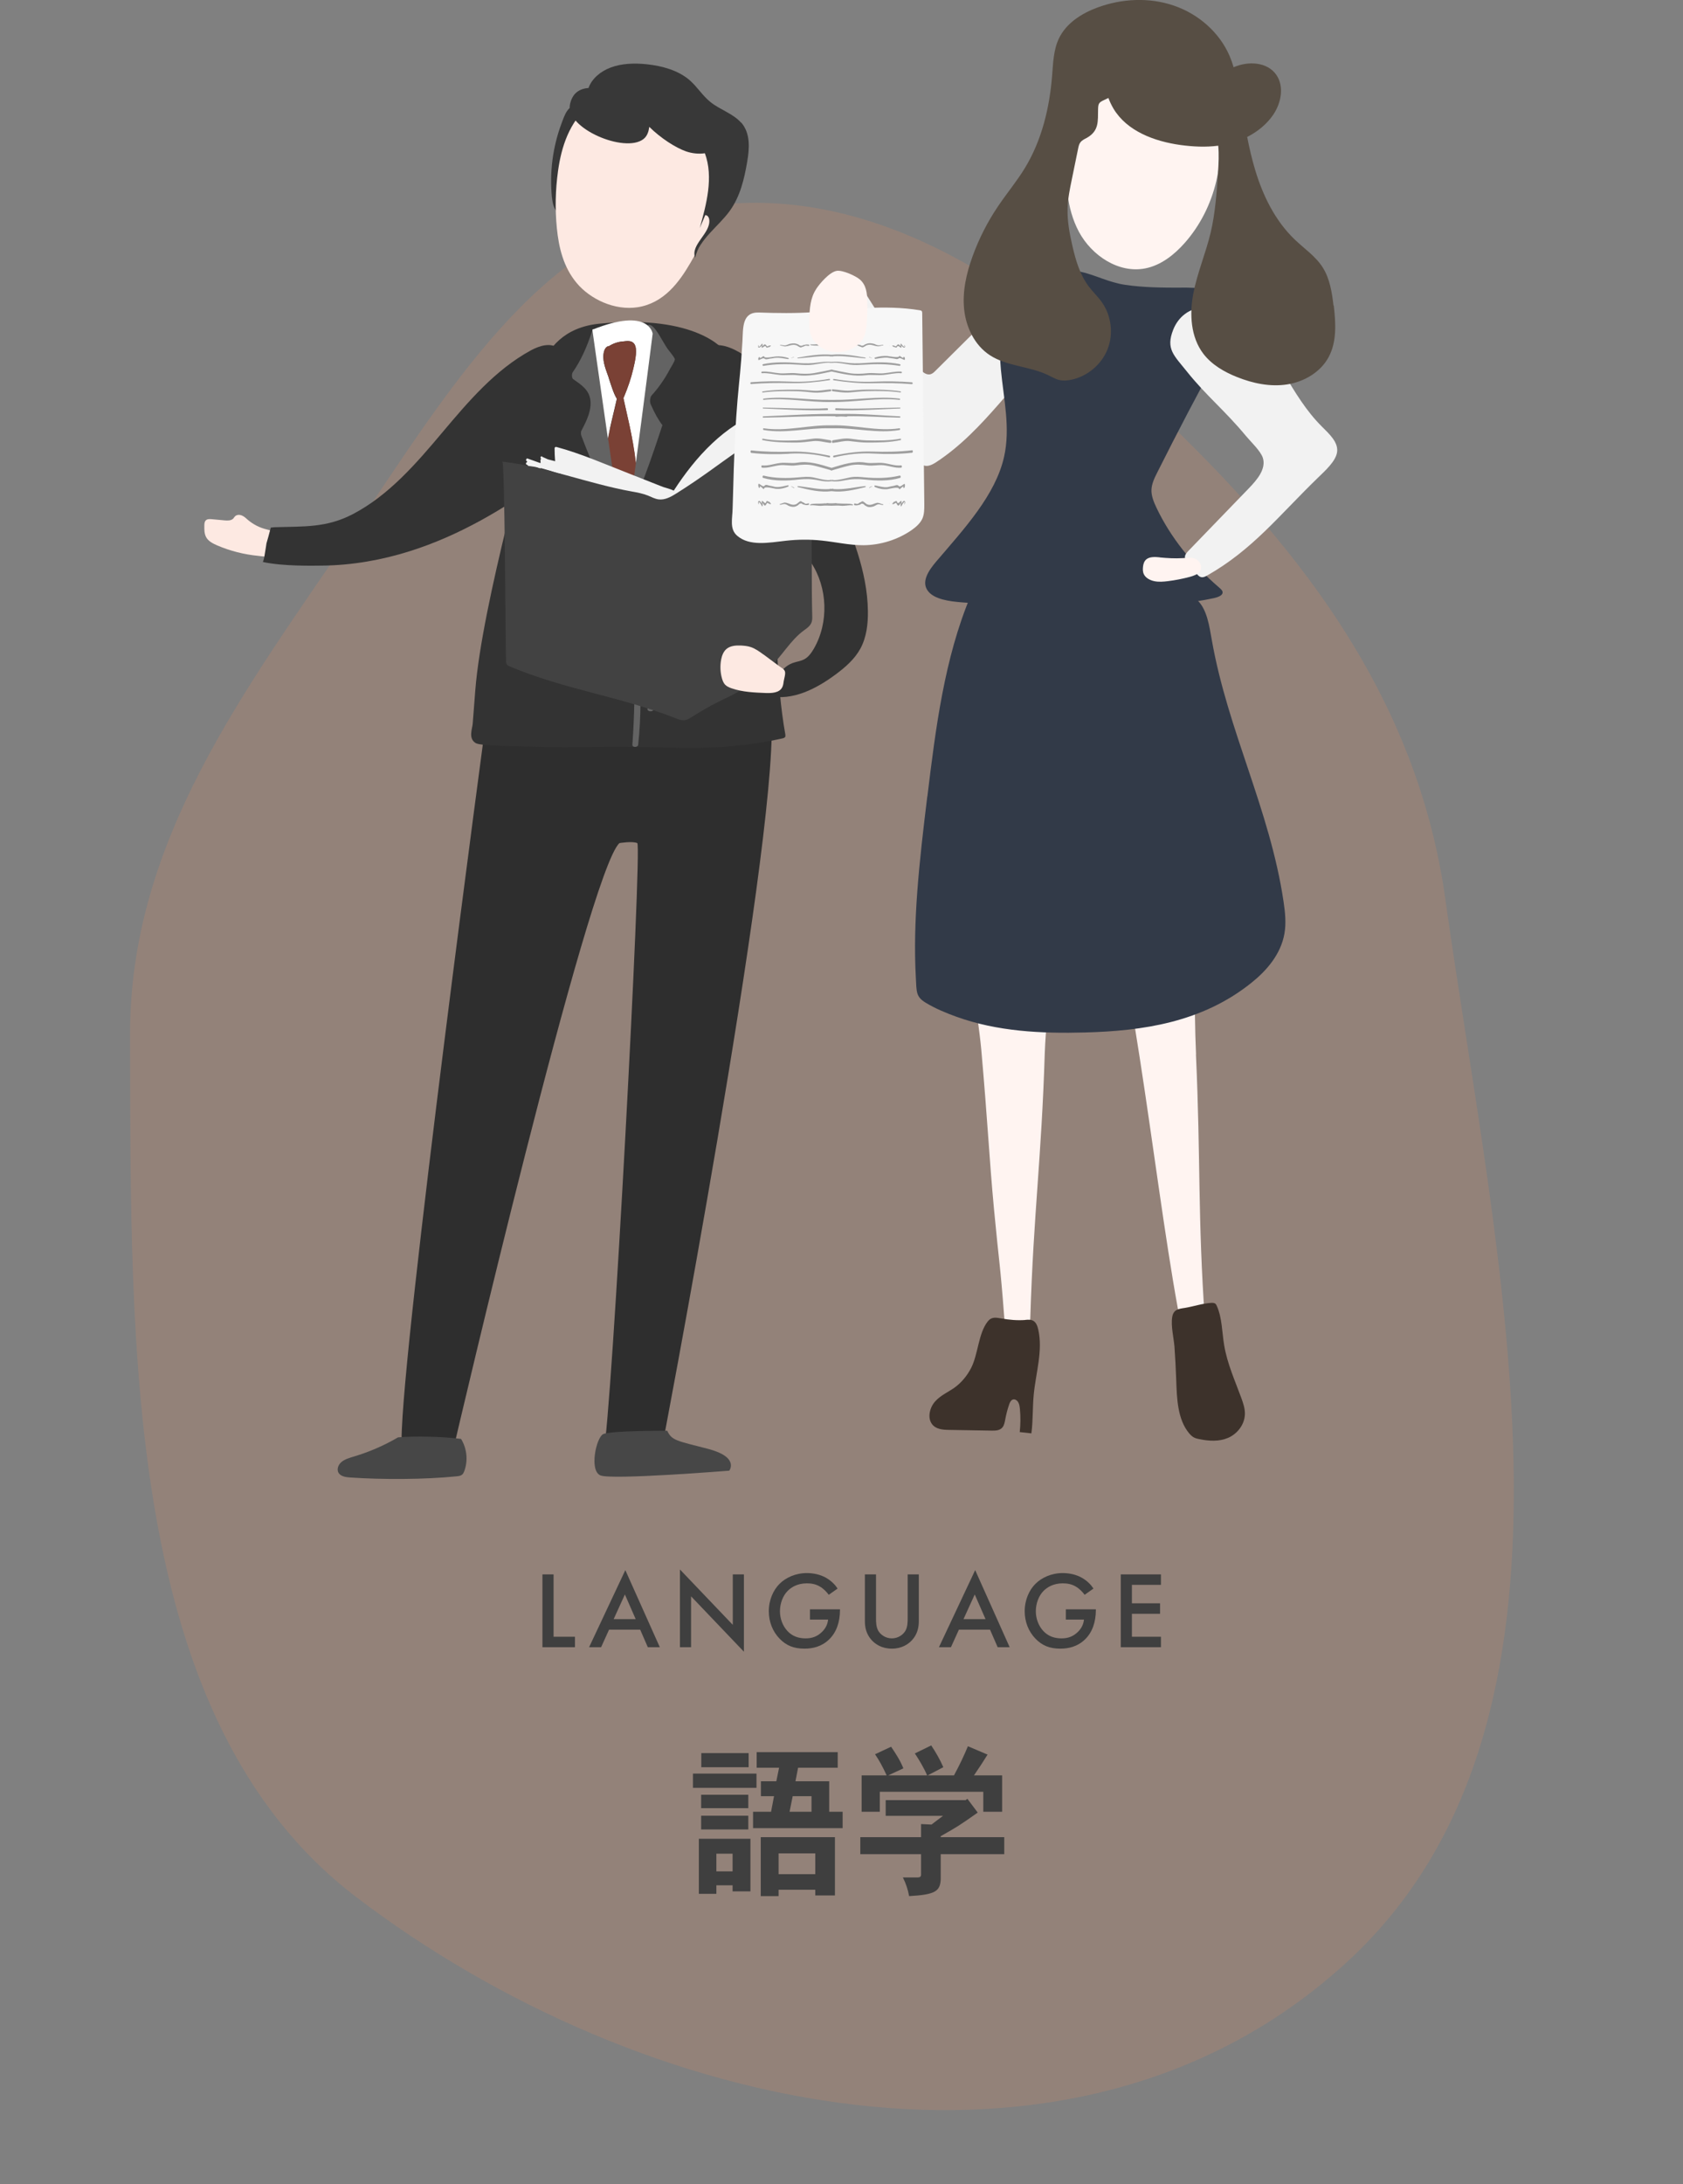 <svg width="185" height="240" viewBox="0 0 185 240" fill="none" xmlns="http://www.w3.org/2000/svg">
<rect x="0" y="0" width="185" height="240" fill="#808080" stroke="none"/>
<path opacity="0.2" fill-rule="evenodd" clip-rule="evenodd" d="M158.872 98.771C164.529 139.181 176.895 189.185 148.011 215.639C117.967 243.156 70.342 232.233 39.136 208.435C13.652 189 14.382 148.561 14.3 113.667C14.25 92.303 27.059 75.685 38.784 58.402C49.106 43.188 59.128 26.199 75.828 22.974C93.64 19.533 109.979 29.471 123.705 41.999C140.486 57.316 155.495 74.644 158.872 98.771Z" fill="#E38C60"/>
<g clip-path="url(#clip0_12_1336)">
<path d="M53.482 78.74C53.482 78.74 44.172 147.93 44.142 158.19L50.012 158.48C50.012 158.48 64.662 95.71 68.092 92.64C68.092 92.64 69.512 92.4 70.052 92.64C70.602 92.88 67.242 155.87 66.332 159.67L72.562 160.17C72.562 160.17 85.302 93.8 84.822 79.16C84.822 79.16 82.212 71.81 71.322 72.47C60.422 73.13 54.582 71.44 53.492 78.74H53.482Z" fill="#2E2E2E"/>
<path d="M50.672 158.11C48.802 157.86 45.632 157.77 43.752 157.94C42.252 158.82 40.622 159.53 38.922 160.04C38.432 160.19 37.912 160.33 37.532 160.65C37.152 160.97 36.962 161.54 37.272 161.92C37.542 162.25 38.052 162.32 38.502 162.35C41.972 162.59 46.732 162.58 50.192 162.22C50.402 162.2 50.622 162.17 50.782 162.05C50.912 161.95 50.972 161.8 51.032 161.66C51.462 160.5 51.332 159.18 50.682 158.11H50.672Z" fill="#474747"/>
<path d="M73.332 157.21C73.332 157.21 67.052 157.19 66.292 157.59C65.532 157.99 64.752 161.6 66.002 162.12C67.242 162.64 80.162 161.6 80.162 161.6C80.162 161.6 81.312 160.12 77.852 159.21C74.392 158.31 73.852 158.31 73.342 157.21H73.332Z" fill="#474747"/>
<path d="M83.382 40.38C84.882 41.99 86.272 43.72 87.462 45.59C89.252 48.4 90.572 51.5 91.882 54.58C93.592 58.6 95.342 62.75 95.402 67.14C95.422 68.56 95.252 70.02 94.582 71.26C93.952 72.42 92.932 73.31 91.882 74.09C89.732 75.69 87.112 77.04 84.522 76.47C85.032 75.01 85.702 73.39 87.112 72.86C87.542 72.7 88.002 72.66 88.412 72.44C88.862 72.2 89.182 71.75 89.442 71.31C91.122 68.44 90.992 64.56 89.142 61.8C88.332 60.59 87.242 59.62 86.162 58.65C83.342 56.12 80.502 53.52 78.542 50.24C76.792 47.31 75.612 43.31 76.592 39.89C77.662 36.17 81.642 38.53 83.382 40.39V40.38Z" fill="#333333"/>
<path d="M23.852 59.92C23.392 59.72 22.902 59.47 22.662 59.03C22.452 58.65 22.452 58.18 22.462 57.74C22.462 57.54 22.482 57.32 22.622 57.18C22.782 57.02 23.042 57.03 23.272 57.05C23.742 57.09 24.212 57.14 24.682 57.18C25.022 57.21 25.402 57.22 25.642 56.98C25.712 56.9 25.762 56.8 25.842 56.73C26.032 56.54 26.352 56.54 26.602 56.65C26.852 56.76 27.052 56.95 27.252 57.13C27.842 57.63 28.552 57.99 29.302 58.17C29.472 58.21 29.652 58.25 29.792 58.34C30.002 58.48 30.112 58.72 30.182 58.96C30.342 59.57 30.222 60.37 29.792 60.85C29.402 61.29 28.932 61.13 28.392 61.08C26.832 60.93 25.292 60.54 23.852 59.92Z" fill="#FDE9E2"/>
<path d="M62.552 46.82C62.392 44.65 62.222 42.47 62.062 40.29C62.012 39.58 61.922 38.8 61.402 38.32C60.602 37.58 59.312 37.98 58.352 38.5C54.442 40.63 51.482 44.12 48.612 47.53C45.742 50.94 42.752 54.41 38.812 56.48C35.902 58.01 33.392 57.83 30.272 57.93C30.122 57.93 29.952 57.95 29.752 57.98C29.752 58.02 29.752 58.06 29.732 58.1C29.592 58.64 29.452 59.17 29.292 59.7C29.242 60 29.212 60.29 29.152 60.59C29.092 60.94 29.052 61.4 28.892 61.75C31.122 62.24 34.402 62.16 35.462 62.15C38.722 62.11 41.962 61.54 45.062 60.56C50.472 58.85 55.432 55.94 59.992 52.57C60.872 51.92 61.762 51.22 62.222 50.23C62.702 49.19 62.632 47.98 62.542 46.84L62.552 46.82Z" fill="#333333"/>
<path d="M60.682 21.74C60.752 22.37 60.882 23.07 61.452 23.47C63.062 21 62.602 17.7 64.452 15.37C64.822 14.9 65.292 14.47 65.472 13.91C65.772 12.94 64.922 11.69 63.732 11.55C62.422 11.39 62.072 12.65 61.732 13.54C60.752 16.16 60.392 18.97 60.672 21.74H60.682Z" fill="#383838"/>
<path d="M64.812 11.53C62.572 13.42 61.712 16.13 61.342 18.77C61.052 20.86 61.002 22.97 61.212 25.08C61.422 27.17 61.912 29.33 63.392 31.1C64.872 32.87 67.552 34.15 70.092 33.76C72.982 33.31 74.662 31 75.902 28.87C77.692 25.79 79.302 22.5 79.132 19.04C78.972 15.76 76.882 13.16 74.072 10.82C71.432 8.63 67.112 9.58 64.812 11.52V11.53Z" fill="#FDE9E2"/>
<path d="M81.462 13.48C80.602 12.49 79.152 12.06 78.102 11.22C77.212 10.51 76.652 9.54 75.792 8.8C74.552 7.73 72.792 7.24 71.082 7.06C69.732 6.92 68.332 6.96 67.102 7.43C65.992 7.85 65.042 8.66 64.692 9.67C63.682 9.74 62.902 10.25 62.652 11.48C62.132 14.09 68.682 16.88 70.732 15.28C71.152 14.95 71.302 14.45 71.372 13.94C72.622 15.18 74.262 16.23 75.402 16.63C76.052 16.86 76.802 16.94 77.482 16.84C78.462 19.49 77.632 22.49 76.922 25.06C77.122 24.59 77.322 24.11 77.522 23.64C77.782 23.63 77.932 23.9 77.962 24.13C78.142 25.65 75.872 26.86 76.412 28.32C76.862 26.28 78.952 24.92 80.212 23.18C81.362 21.59 81.812 19.67 82.132 17.78C82.382 16.31 82.512 14.67 81.482 13.47L81.462 13.48Z" fill="#383838"/>
<path d="M86.322 80.81C86.322 80.81 86.342 80.77 86.332 80.74C84.192 68.8 86.812 55.24 82.182 43.75L79.622 38.55C79.622 38.55 76.702 34.48 65.862 35.57C58.122 36.35 58.752 44.85 58.752 44.85H58.802C58.562 47.33 53.002 66.14 52.242 75.89C52.152 77.1 52.052 78.3 51.962 79.51C51.922 80.08 51.442 81.15 52.302 81.66C52.902 82.01 57.712 82.01 58.472 82.04C60.772 82.12 63.102 82.11 65.412 82.07C73.612 81.9 78.372 82.83 86.042 81.13C86.292 81.07 86.372 80.93 86.322 80.82V80.81Z" fill="#333333"/>
<path d="M68.182 54.98C67.332 51.82 67.352 49.41 66.902 45.88C66.482 42.62 65.972 39.41 65.332 36.35C65.332 36.34 65.332 36.34 65.332 36.33C65.322 36.14 65.192 36.03 65.132 36.23C64.532 38.14 63.822 39.66 62.952 40.91C62.822 41.1 62.852 41.54 62.992 41.65C63.472 42.02 64.482 42.55 64.802 43.54C65.252 44.91 64.312 46.54 63.912 47.32C63.832 47.47 63.852 47.75 63.912 47.9C65.192 51.32 66.632 54.4 68.242 56.98C68.392 57.21 68.522 56.83 68.482 56.52C68.522 56.43 68.222 55.14 68.182 54.99V54.98Z" fill="#636363"/>
<path d="M73.622 40.6C72.992 41.77 72.322 42.69 71.612 43.47C71.482 43.61 71.392 44.11 71.522 44.41C71.932 45.35 72.342 46.1 72.812 46.72C71.572 50.49 70.312 54.15 68.802 57.1C69.242 50.94 69.762 44.79 70.492 38.84C70.712 37.08 70.802 35.32 71.592 35.77C72.182 36.11 72.842 37.55 73.382 38.33C73.462 38.44 74.182 39.31 74.182 39.47C74.182 39.71 73.682 40.47 73.612 40.6H73.622Z" fill="#636363"/>
<path d="M69.662 63.15C69.312 56.97 69.082 50.78 68.572 44.62C68.562 44.45 68.222 44.44 68.232 44.62C68.562 56.99 70.412 69.46 69.512 81.83C69.492 82.16 70.112 82.15 70.152 81.83C70.822 75.62 70.012 69.36 69.672 63.16L69.662 63.15Z" fill="#636363"/>
<path d="M70.272 53.22C70.272 53.16 70.222 53.1 70.152 53.09C69.992 53.06 69.892 53.06 69.752 53.12C69.492 53.23 69.692 53.47 69.892 53.47C69.942 53.51 70.012 53.55 70.112 53.54C70.202 53.54 70.312 53.47 70.302 53.39C70.292 53.33 70.282 53.27 70.282 53.21L70.272 53.22Z" fill="#636363"/>
<path d="M70.832 61.05C70.832 61.05 70.792 61.03 70.772 61.01C70.762 60.99 70.752 60.98 70.732 60.96C70.302 60.72 69.782 61.15 70.142 61.47C70.512 61.79 71.132 61.4 70.832 61.04V61.05Z" fill="#636363"/>
<path d="M71.282 70.32C71.172 70.29 71.092 70.33 71.042 70.39C70.762 70.56 70.822 70.93 71.252 70.9C71.702 70.87 71.672 70.41 71.282 70.31V70.32Z" fill="#636363"/>
<path d="M71.732 77.69C71.732 77.6 71.662 77.5 71.512 77.54C71.092 77.63 71.012 78.16 71.522 78.16C71.872 78.16 71.932 77.83 71.732 77.69Z" fill="#636363"/>
<path d="M68.612 44.43C68.612 44.43 68.572 44.43 68.552 44.44C68.572 44.44 68.592 44.44 68.612 44.43Z" fill="white"/>
<path d="M66.902 41.48C66.672 40.79 66.232 39.83 66.332 38.94C66.402 38.34 66.662 38.04 66.942 38.03C67.432 37.72 67.952 37.56 68.472 37.52C68.842 37.49 69.592 37.3 69.832 38.03C70.052 38.71 69.742 39.92 69.602 40.54C69.352 41.61 69.012 42.57 68.632 43.49C68.592 43.58 68.562 43.66 68.522 43.74C68.782 45.07 69.582 48.05 69.892 50.89C70.652 45.22 71.742 36.67 71.742 36.67C71.742 36.67 71.402 33.7 65.112 36.23C65.112 36.23 66.012 42.58 66.822 48.19C67.062 46.83 67.412 45.56 67.802 43.82C67.442 43.26 67.122 42.17 66.892 41.48H66.902Z" fill="white"/>
<path d="M68.742 44.39C68.742 44.39 68.722 44.39 68.712 44.4C68.722 44.4 68.732 44.4 68.742 44.39Z" fill="white"/>
<path d="M68.682 44.41C68.682 44.41 68.692 44.41 68.702 44.41C68.672 44.42 68.642 44.43 68.612 44.43C68.632 44.43 68.662 44.43 68.682 44.42V44.41Z" fill="#1D4360"/>
<path d="M69.242 55.49C69.362 54.81 69.612 53.06 69.902 50.89C69.592 48.05 68.802 45.07 68.532 43.74C68.572 43.66 68.612 43.58 68.642 43.49C69.022 42.57 69.362 41.61 69.612 40.54C69.752 39.92 70.062 38.72 69.842 38.03C69.602 37.3 68.852 37.49 68.482 37.52C67.952 37.56 67.442 37.72 66.952 38.03C66.662 38.03 66.402 38.33 66.342 38.94C66.242 39.83 66.682 40.79 66.912 41.48C67.142 42.17 67.452 43.25 67.822 43.82C67.432 45.56 67.082 46.83 66.842 48.19C67.472 52.53 68.042 56.43 68.102 56.59C68.172 56.78 68.342 57.1 68.552 57.1C68.572 57.1 68.592 57.08 68.612 57.08C68.642 57.07 68.672 57.06 68.702 57.03C68.712 57.03 68.722 57.01 68.732 57C68.902 56.82 69.072 56.39 69.232 55.5L69.242 55.49Z" fill="#7A4135"/>
<path d="M86.152 46.86C86.022 46.58 85.902 46.07 85.542 45.96C85.242 45.87 84.872 46.11 84.612 46.22C84.592 46.23 84.562 46.24 84.542 46.25C84.382 45.9 84.192 45.56 84.052 45.25C84.022 45.18 83.912 45.14 83.842 45.16C79.602 46.75 76.482 50.18 74.062 53.91C73.652 53.71 73.132 53.6 72.862 53.5C71.592 53 70.332 52.5 69.062 52C66.452 50.98 63.862 49.84 61.152 49.11C61.062 49.09 60.962 49.16 60.962 49.25C60.962 49.73 60.982 50.2 61.022 50.68C60.762 50.61 60.502 50.54 60.242 50.48C60.022 50.39 59.812 50.29 59.592 50.19C59.592 50.12 59.512 50.12 59.482 50.17C59.412 50.19 59.372 50.29 59.452 50.33C59.452 50.39 59.442 50.45 59.442 50.51C59.422 50.53 59.402 50.56 59.402 50.6C59.412 50.69 59.422 50.76 59.432 50.83C59.412 50.84 59.402 50.86 59.382 50.88C58.902 50.71 58.432 50.54 57.952 50.37C57.912 50.35 57.882 50.4 57.882 50.44C57.802 50.47 57.802 50.61 57.882 50.66C57.902 50.67 57.922 50.69 57.942 50.7C57.942 50.73 57.942 50.75 57.942 50.78C57.802 50.8 57.752 51.03 57.922 51.07C57.942 51.07 57.962 51.07 57.972 51.08C57.982 51.12 58.002 51.15 58.032 51.18C58.072 51.22 58.162 51.21 58.202 51.24C58.432 51.24 58.662 51.27 58.892 51.32C59.052 51.36 59.202 51.41 59.352 51.47C59.402 51.49 59.452 51.47 59.472 51.44C60.132 51.62 60.782 51.82 61.422 52.04C61.462 52.05 61.492 52.05 61.522 52.04C61.742 52.13 61.972 52.2 62.202 52.27C65.692 53.54 69.342 54.44 72.972 55.12C73.012 55.13 73.052 55.15 73.092 55.16C73.032 55.26 73.042 55.41 73.192 55.46C74.202 55.74 75.142 55.32 76.052 54.89C77.192 54.35 78.292 53.72 79.352 53.03C81.382 51.71 83.262 50.17 85.112 48.61C85.442 48.33 85.992 48.03 86.222 47.66C86.392 47.38 86.262 47.15 86.132 46.86H86.152Z" fill="#F2F2F2"/>
<path d="M55.622 72.59C55.622 72.74 55.632 72.91 55.732 73.03C55.812 73.14 55.942 73.19 56.062 73.24C62.152 75.8 68.172 76.52 74.312 78.94C74.602 79.06 74.912 79.17 75.232 79.14C75.512 79.11 75.762 78.96 76.002 78.81C80.622 75.89 80.402 77.07 84.492 73.44C85.962 72.14 86.832 70.37 88.422 69.23C88.722 69.02 89.032 68.79 89.182 68.45C89.302 68.18 89.292 67.88 89.282 67.59C89.102 60.58 89.592 52.72 88.162 45.86C81.932 48.23 79.982 50.69 74.332 54.23C73.742 54.6 73.072 54.97 72.382 54.87C71.992 54.82 71.632 54.62 71.262 54.47C70.672 54.23 70.042 54.11 69.412 54C64.692 53.15 59.952 51.26 55.192 50.72C55.492 49.68 55.562 70.86 55.622 72.59Z" fill="#424242"/>
<path d="M83.922 71.92C83.482 71.6 83.032 71.27 82.522 71.1C82.162 70.98 81.782 70.95 81.412 70.93C80.852 70.91 80.252 70.96 79.832 71.33C79.512 71.62 79.352 72.05 79.272 72.47C79.142 73.16 79.172 73.88 79.362 74.55C79.432 74.79 79.522 75.03 79.692 75.22C79.882 75.42 80.142 75.54 80.412 75.63C81.622 76.05 82.922 76.1 84.202 76.15C84.852 76.17 85.642 76.13 85.962 75.56C86.082 75.36 86.112 75.12 86.142 74.89C86.182 74.61 86.372 74.05 86.282 73.78C86.202 73.52 85.902 73.38 85.682 73.22C85.102 72.79 84.512 72.35 83.932 71.92H83.922Z" fill="#FDE9E2"/>
</g>
<g clip-path="url(#clip1_12_1336)">
<path d="M95.372 41.62C96.232 43.11 97.162 44.57 98.092 46.03C99.072 47.57 100.052 49.1 101.032 50.64C101.152 50.83 101.282 51.02 101.492 51.12C101.932 51.33 102.472 51.07 102.872 50.81C108.332 47.24 111.432 41.66 116.312 37.53C117.392 36.62 118.632 35.65 118.792 34.36C118.952 33.03 117.902 31.84 116.912 30.8C116.632 30.5 116.332 30.2 115.942 30.02C115.282 29.72 114.452 29.84 113.802 30.16C113.152 30.48 112.662 30.97 112.172 31.46C109.052 34.56 105.922 37.67 102.802 40.77C102.662 40.91 102.502 41.06 102.292 41.12C101.822 41.25 101.392 40.87 101.112 40.53C99.002 38.03 97.102 35.41 95.422 32.69C95.142 32.23 94.852 31.76 94.412 31.41C93.452 30.64 92.292 30.92 91.692 31.86C91.132 32.74 91.562 33.51 91.912 34.41C92.882 36.87 94.042 39.28 95.382 41.61L95.372 41.62Z" fill="#F2F2F2"/>
<path d="M131.472 115.85C130.982 104.91 132.012 93.75 131.922 82.74C132.242 78.92 131.722 75.04 130.382 71.45C130.302 71.23 130.212 71 130.042 70.83C129.532 70.3 128.652 70.58 127.972 70.86C121.452 73.56 113.742 72.92 107.792 69.11C106.622 70.91 106.282 73.11 105.992 75.24C105.522 78.68 105.012 82.11 104.882 85.57C104.882 85.57 104.882 85.58 104.882 85.59C104.852 86.33 104.842 87.07 104.852 87.82C104.932 92.13 105.762 96.37 106.412 100.62C106.832 103.39 107.202 106.18 107.242 108.98C107.272 111.28 107.652 113 107.862 115.3C108.592 123.56 108.732 127.19 109.262 132.85C109.832 138.91 109.932 138.71 110.392 144.78C110.412 145.02 110.432 145.26 110.452 145.5C110.752 145.58 113.252 146.03 113.252 144.82C113.622 133.04 114.472 127.52 114.842 115.75C115.002 110.8 116.792 94.68 118.042 89.96C118.562 90.01 119.072 90.06 119.592 90.12C124.422 103.76 126.632 128.15 129.462 143.73C129.712 145.1 130.642 145.77 131.542 146.65C132.442 147.53 132.192 146.69 132.462 145.33C131.632 133.42 132.002 127.78 131.462 115.86L131.472 115.85Z" fill="#FFF4F1"/>
<path d="M112.722 145.03C113.022 145.01 113.342 144.98 113.612 145.15C113.912 145.34 114.052 145.74 114.132 146.11C114.652 148.43 113.862 150.84 113.632 153.23C113.492 154.65 113.562 156.09 113.372 157.5C112.942 157.45 112.522 157.41 112.092 157.36C112.182 156.52 112.192 155.67 112.112 154.83C112.082 154.56 112.052 154.28 111.912 154.06C111.772 153.84 111.512 153.69 111.292 153.8C111.102 153.89 110.992 154.13 110.922 154.35C110.742 154.87 110.602 155.41 110.502 155.96C110.442 156.26 110.392 156.58 110.212 156.82C109.932 157.19 109.442 157.21 109.012 157.2C107.442 157.17 105.862 157.14 104.292 157.12C103.622 157.11 102.852 157.05 102.432 156.46C101.912 155.74 102.222 154.6 102.822 153.96C103.412 153.31 104.212 152.98 104.902 152.49C105.662 151.95 106.302 151.19 106.752 150.31C107.522 148.8 107.542 146.53 108.562 145.22C108.982 144.67 109.462 144.77 110.042 144.87C110.932 145.03 111.822 145.11 112.732 145.04L112.722 145.03Z" fill="#3D322B"/>
<path d="M133.172 143.16C133.312 143.16 133.472 143.16 133.592 143.25C133.672 143.32 133.722 143.42 133.762 143.51C134.342 144.83 134.322 146.36 134.562 147.81C134.902 149.85 135.762 151.73 136.462 153.65C136.662 154.21 136.862 154.79 136.842 155.39C136.812 156.57 135.972 157.58 134.982 158C133.992 158.42 132.892 158.35 131.852 158.14C131.632 158.1 131.422 158.05 131.222 157.94C131.022 157.83 130.852 157.66 130.702 157.48C129.432 155.95 129.362 153.66 129.292 151.58C129.252 150.39 129.182 149.19 129.102 148C129.022 146.99 128.692 145.72 128.852 144.72C128.992 143.88 129.552 143.82 130.212 143.72C131.202 143.56 132.162 143.22 133.162 143.16H133.172Z" fill="#3D322B"/>
<path d="M101.942 87.5C102.852 80.01 103.812 72.35 106.682 65.5C107.032 64.66 107.442 63.8 108.072 63.31C108.762 62.78 109.582 62.77 110.352 62.78C116.912 62.87 123.552 62.96 129.782 65C130.482 65.23 131.192 65.49 131.732 66.07C132.672 67.06 132.932 68.76 133.202 70.31C134.962 80.31 139.592 88.97 141.092 99.07C141.262 100.21 141.392 101.4 141.192 102.57C140.792 104.87 139.222 106.65 137.622 107.94C132.132 112.38 125.532 113.28 119.272 113.45C114.482 113.58 109.622 113.35 105.102 111.71C103.962 111.3 102.812 110.82 101.752 110.18C100.682 109.53 100.752 109 100.672 107.44C100.502 104.35 100.592 101.22 100.822 98.09C101.082 94.55 101.502 91.02 101.932 87.5H101.942Z" fill="#323A48"/>
<path d="M129.852 31.6C131.702 31.6 133.842 31.7 134.942 32.77C135.572 33.38 135.702 34.18 135.622 34.94C135.482 36.26 134.792 37.51 134.122 38.74C131.722 43.11 129.422 47.5 127.212 51.91C126.902 52.52 126.602 53.15 126.572 53.8C126.542 54.48 126.822 55.15 127.122 55.79C128.642 58.99 131.002 61.98 134.022 64.57C134.202 64.73 134.402 64.9 134.392 65.11C134.382 65.45 133.852 65.63 133.402 65.73C130.682 66.32 127.812 66.5 124.972 66.61C118.562 66.85 112.132 66.71 105.752 66.19C104.352 66.08 102.752 65.86 102.042 64.99C101.202 63.97 102.062 62.7 102.922 61.69C106.022 58.06 109.432 54.39 110.372 50.19C111.082 47.03 110.322 43.81 110.022 40.62C109.812 38.32 109.852 35.94 111.102 33.81C112.172 31.98 115.442 29.15 118.662 29.83C120.412 30.2 121.832 31.03 123.692 31.3C125.712 31.6 127.802 31.61 129.862 31.61L129.852 31.6Z" fill="#323A48"/>
<path d="M101.102 34.09C101.182 34.1 101.272 34.12 101.322 34.19C101.362 34.24 101.362 34.31 101.372 34.38C101.452 41.39 101.532 48.41 101.602 55.42C101.602 55.94 101.602 56.48 101.402 56.96C101.162 57.5 100.692 57.91 100.192 58.26C98.682 59.3 96.812 59.89 94.942 59.91C93.392 59.92 91.882 59.56 90.342 59.4C89.022 59.26 87.692 59.27 86.372 59.42C84.522 59.63 82.382 60.05 81.022 58.86C80.172 58.12 80.512 56.97 80.532 55.87C80.862 42.65 81.272 43.5 81.612 37.48C81.692 36 81.552 34.27 83.442 34.34C85.442 34.41 87.392 34.44 89.392 34.3C93.282 34.02 97.212 33.45 101.092 34.09H101.102Z" fill="#F7F7F7"/>
<path d="M83.722 37.98C83.722 38.04 83.722 38.09 83.722 38.15C83.722 38.18 83.752 38.22 83.792 38.21C83.902 38.17 84.042 37.98 84.172 38.06C84.212 38.08 84.212 38.16 84.262 38.19C84.332 38.22 84.342 38.19 84.412 38.17C84.522 38.15 84.412 38.11 84.532 38.15C84.552 38.15 84.582 38.15 84.582 38.12C84.632 38.08 84.672 38.05 84.722 38.01C84.752 38.01 84.752 37.97 84.722 37.96C84.682 37.95 84.482 37.96 84.512 38.02C84.502 37.99 84.462 37.99 84.442 38.02C84.292 38.16 84.242 37.89 84.122 37.85C83.982 37.8 83.912 37.96 83.822 38.05C83.822 37.98 83.822 37.9 83.822 37.82C83.822 37.78 83.762 37.75 83.742 37.78C83.702 37.83 83.682 37.85 83.652 37.9C83.622 37.94 83.372 38.23 83.372 38.05C83.372 38.05 83.392 38.06 83.392 38.05C83.392 38.02 83.402 37.98 83.412 37.95C83.412 37.93 83.392 37.92 83.382 37.93C83.332 38.01 83.282 38.13 83.382 38.18C83.502 38.24 83.632 38.09 83.722 37.97V37.98Z" fill="#9E9E9E"/>
<path d="M85.062 37.96C85.062 37.96 85.042 37.99 85.062 37.99C85.082 37.99 85.082 37.96 85.062 37.96Z" fill="#9E9E9E"/>
<path d="M86.342 38.06C86.752 38.03 87.072 37.8 87.502 37.93C87.692 37.99 87.832 38.15 88.022 38.18C88.082 38.18 88.132 38.13 88.192 38.12C88.562 38.02 88.392 37.93 88.872 38.01C88.962 38.03 88.992 37.89 88.912 37.87C88.662 37.83 88.532 37.87 88.292 37.92C88.242 37.94 88.202 37.97 88.152 37.99C88.002 38.01 87.882 37.97 87.782 37.87C87.682 37.83 87.602 37.78 87.492 37.76C87.262 37.7 87.022 37.74 86.792 37.79C86.642 37.83 86.482 37.93 86.332 37.95C86.142 37.98 85.962 37.89 85.772 37.9C85.732 37.9 85.732 37.96 85.772 37.96C85.992 37.98 86.152 38.08 86.362 38.06H86.342Z" fill="#9E9E9E"/>
<path d="M90.392 37.99C90.552 38 90.702 38 90.862 38C90.872 38.01 90.892 38.02 90.912 38.02C91.082 38 91.242 38 91.412 38C91.582 38 91.742 38 91.912 38.02C91.932 38.02 91.952 38.02 91.962 38C92.122 38 92.272 38 92.432 37.99C92.882 37.96 93.292 38.02 93.742 37.92C93.782 37.92 93.772 37.84 93.742 37.84C93.292 37.88 92.882 37.77 92.422 37.81C92.092 37.84 91.762 37.81 91.422 37.81C91.092 37.81 90.762 37.84 90.422 37.81C89.972 37.77 89.552 37.89 89.102 37.84C89.062 37.84 89.052 37.91 89.102 37.92C89.542 38.02 89.962 37.96 90.412 37.99H90.392Z" fill="#9E9E9E"/>
<path d="M84.002 39.18C84.002 39.18 83.942 39.11 83.902 39.14C83.902 39.14 83.592 39.36 83.472 39.37C83.502 39.37 83.542 39.35 83.542 39.31C83.542 39.27 83.512 39.25 83.482 39.24C83.482 39.24 83.462 39.24 83.452 39.24C83.432 39.24 83.412 39.25 83.402 39.27C83.342 39.39 83.342 39.37 83.352 39.5C83.352 39.54 83.392 39.58 83.432 39.56C83.592 39.5 83.792 39.37 83.922 39.37C84.032 39.37 84.082 39.49 84.232 39.48C84.392 39.48 84.552 39.41 84.712 39.4C84.902 39.39 85.082 39.33 85.272 39.32C85.742 39.28 86.182 39.4 86.642 39.46C86.712 39.46 86.722 39.36 86.662 39.34C86.222 39.2 85.742 39.13 85.282 39.17C85.162 39.17 84.072 39.4 84.022 39.21L84.002 39.18ZM83.412 39.3C83.412 39.3 83.432 39.36 83.472 39.36C83.432 39.36 83.412 39.35 83.412 39.3Z" fill="#9E9E9E"/>
<path d="M87.252 39.21C87.162 39.27 87.072 39.31 86.962 39.33C86.952 39.33 86.962 39.35 86.962 39.35C87.072 39.33 87.172 39.3 87.262 39.25C87.292 39.24 87.262 39.19 87.242 39.21H87.252Z" fill="#9E9E9E"/>
<path d="M91.192 39.14C91.192 39.14 91.222 39.17 91.252 39.17C91.302 39.17 91.352 39.17 91.402 39.16C91.452 39.16 91.502 39.16 91.552 39.17C91.582 39.17 91.602 39.17 91.612 39.14C92.782 39.07 93.942 39.29 95.112 39.38C95.152 39.38 95.162 39.31 95.122 39.3C93.912 39.08 92.632 38.86 91.402 38.98C90.172 38.87 88.892 39.09 87.682 39.3C87.642 39.3 87.652 39.38 87.692 39.38C88.862 39.3 90.022 39.08 91.192 39.14Z" fill="#9E9E9E"/>
<path d="M83.882 40.02C83.762 40.05 83.822 40.22 83.932 40.2C85.192 39.98 86.532 39.98 87.802 40.07C88.322 40.11 88.822 40.14 89.342 40.07C89.962 39.99 90.572 39.84 91.192 39.85C91.202 39.86 91.212 39.87 91.232 39.87C91.292 39.87 91.352 39.87 91.402 39.87C91.462 39.87 91.512 39.87 91.572 39.87C91.592 39.87 91.602 39.87 91.612 39.85C92.232 39.84 92.842 39.99 93.462 40.07C93.982 40.14 94.482 40.1 95.002 40.07C96.282 39.98 97.612 39.99 98.872 40.2C98.982 40.22 99.032 40.04 98.922 40.02C97.662 39.75 96.272 39.79 95.002 39.89C94.262 39.95 93.582 39.94 92.832 39.83C92.352 39.76 91.872 39.71 91.392 39.77C90.912 39.72 90.432 39.77 89.952 39.83C89.212 39.94 88.532 39.95 87.782 39.89C86.512 39.79 85.112 39.75 83.862 40.02H83.882Z" fill="#9E9E9E"/>
<path d="M83.772 41.01C84.432 40.96 85.062 41.14 85.712 41.2C86.362 41.26 86.992 41.15 87.642 41.23C88.922 41.39 90.162 41.09 91.412 40.82C92.662 41.09 93.902 41.39 95.182 41.23C95.832 41.15 96.472 41.26 97.112 41.2C97.762 41.14 98.392 40.96 99.052 41.01C99.162 41.01 99.162 40.84 99.052 40.83C98.392 40.79 97.762 40.97 97.112 41.02C96.522 41.07 95.942 40.95 95.362 41.01C94.672 41.08 94.042 41.11 93.352 41C92.742 40.9 92.132 40.76 91.522 40.64C91.502 40.62 91.482 40.61 91.442 40.61C91.442 40.61 91.422 40.61 91.412 40.61C91.412 40.61 91.392 40.61 91.382 40.61C91.352 40.61 91.322 40.61 91.302 40.64C90.692 40.76 90.082 40.9 89.472 41C88.782 41.11 88.152 41.08 87.462 41.01C86.872 40.95 86.292 41.07 85.712 41.02C85.052 40.97 84.432 40.78 83.772 40.83C83.662 40.83 83.662 41.02 83.772 41.01Z" fill="#9E9E9E"/>
<path d="M82.582 42.2C84.032 42.08 85.482 42.06 86.932 42.1C88.372 42.13 89.772 41.99 91.192 41.77C91.282 41.76 91.242 41.62 91.152 41.63C89.662 41.89 88.242 42 86.732 41.93C85.342 41.87 83.962 41.89 82.572 42C82.452 42 82.452 42.21 82.572 42.2H82.582Z" fill="#9E9E9E"/>
<path d="M89.392 42.93C88.752 42.88 88.132 42.82 87.492 42.82C86.272 42.82 85.032 42.82 83.822 43.01C83.762 43.01 83.772 43.13 83.832 43.13C85.072 42.96 86.332 42.97 87.582 42.99C88.182 43 88.782 43.07 89.382 43.13C90.042 43.19 90.632 43.07 91.282 43C91.402 42.99 91.412 42.79 91.282 42.79C90.642 42.83 90.032 42.99 89.382 42.93H89.392Z" fill="#9E9E9E"/>
<path d="M90.922 45.07C91.052 45.07 91.052 44.86 90.922 44.86C88.592 44.98 86.222 44.81 83.892 44.79C83.832 44.79 83.832 44.89 83.892 44.89C86.222 44.97 88.592 45.15 90.922 45.07Z" fill="#9E9E9E"/>
<path d="M98.232 38.11C98.232 38.11 98.262 38.15 98.282 38.14C98.412 38.1 98.282 38.14 98.402 38.16C98.462 38.17 98.482 38.21 98.552 38.18C98.602 38.15 98.612 38.07 98.642 38.05C98.772 37.97 98.912 38.16 99.022 38.2C99.062 38.21 99.092 38.18 99.092 38.14C99.092 38.08 99.092 38.03 99.092 37.97C99.182 38.09 99.312 38.24 99.432 38.18C99.542 38.12 99.492 38.01 99.432 37.93C99.422 37.91 99.392 37.93 99.402 37.95C99.402 37.98 99.412 38.02 99.422 38.05C99.422 38.06 99.442 38.05 99.442 38.05C99.442 38.23 99.192 37.94 99.162 37.9C99.122 37.85 99.112 37.83 99.072 37.78C99.042 37.75 98.992 37.78 98.992 37.82C98.992 37.9 98.992 37.97 98.992 38.05C98.902 37.96 98.832 37.8 98.692 37.85C98.582 37.89 98.522 38.15 98.372 38.02C98.352 38 98.322 38 98.302 38.02C98.332 37.95 98.122 37.95 98.092 37.96C98.072 37.96 98.072 38.01 98.092 38.01C98.142 38.05 98.182 38.08 98.232 38.12V38.11Z" fill="#9E9E9E"/>
<path d="M97.762 37.96C97.762 37.96 97.742 37.99 97.762 37.99C97.782 37.99 97.782 37.96 97.762 37.96Z" fill="#9E9E9E"/>
<path d="M93.962 38C94.432 37.91 94.262 38.01 94.632 38.11C94.682 38.12 94.742 38.18 94.802 38.17C94.992 38.14 95.132 37.98 95.322 37.92C95.752 37.79 96.072 38.02 96.482 38.05C96.692 38.07 96.852 37.96 97.072 37.95C97.112 37.95 97.112 37.89 97.072 37.89C96.882 37.89 96.702 37.97 96.512 37.94C96.352 37.92 96.202 37.82 96.052 37.78C95.822 37.72 95.582 37.69 95.352 37.75C95.242 37.78 95.162 37.82 95.062 37.86C94.962 37.96 94.832 38 94.692 37.98C94.652 37.95 94.602 37.93 94.552 37.91C94.312 37.86 94.172 37.82 93.932 37.86C93.842 37.88 93.882 38.01 93.972 38H93.962Z" fill="#9E9E9E"/>
<path d="M96.182 39.44C96.642 39.38 97.082 39.27 97.552 39.3C97.742 39.32 97.922 39.37 98.112 39.38C98.272 39.39 98.442 39.45 98.592 39.46C98.742 39.46 98.792 39.35 98.902 39.35C99.032 39.35 99.232 39.49 99.392 39.54C99.432 39.55 99.462 39.52 99.472 39.48C99.472 39.34 99.482 39.37 99.422 39.25C99.422 39.23 99.392 39.22 99.372 39.22C99.362 39.22 99.352 39.22 99.342 39.22C99.312 39.22 99.272 39.25 99.282 39.29C99.282 39.33 99.322 39.35 99.352 39.35C99.222 39.35 98.922 39.12 98.922 39.12C98.882 39.09 98.832 39.12 98.822 39.16C98.762 39.35 97.682 39.13 97.562 39.12C97.102 39.08 96.622 39.15 96.172 39.29C96.112 39.31 96.122 39.42 96.192 39.41L96.182 39.44ZM99.412 39.3C99.412 39.3 99.392 39.36 99.352 39.36C99.382 39.36 99.412 39.34 99.412 39.3Z" fill="#9E9E9E"/>
<path d="M95.852 39.33C95.752 39.31 95.652 39.27 95.562 39.21C95.542 39.19 95.512 39.24 95.542 39.25C95.642 39.3 95.742 39.33 95.842 39.35C95.852 39.35 95.862 39.33 95.842 39.33H95.852Z" fill="#9E9E9E"/>
<path d="M96.082 41.94C94.582 42 93.152 41.89 91.662 41.64C91.572 41.63 91.542 41.77 91.622 41.78C93.042 42 94.442 42.14 95.882 42.11C97.332 42.08 98.782 42.09 100.232 42.21C100.352 42.21 100.352 42.02 100.232 42.01C98.852 41.9 97.462 41.88 96.072 41.94H96.082Z" fill="#9E9E9E"/>
<path d="M99.002 43C97.792 42.82 96.552 42.8 95.332 42.81C94.692 42.81 94.062 42.87 93.432 42.92C92.782 42.97 92.182 42.82 91.532 42.78C91.402 42.78 91.412 42.97 91.532 42.99C92.182 43.06 92.772 43.18 93.432 43.12C94.032 43.06 94.632 43 95.232 42.98C96.482 42.95 97.742 42.95 98.982 43.12C99.042 43.12 99.062 43.01 98.992 43H99.002Z" fill="#9E9E9E"/>
<path d="M98.882 43.8C96.462 43.5 94.042 43.98 91.622 43.94C91.622 43.94 91.622 43.94 91.612 43.94C91.542 43.94 91.482 43.94 91.412 43.94C91.342 43.94 91.282 43.94 91.212 43.94C91.212 43.94 91.212 43.94 91.202 43.94C88.782 43.98 86.362 43.5 83.942 43.8C83.862 43.81 83.852 43.95 83.942 43.94C86.432 43.67 88.922 44.23 91.412 44.17C93.912 44.22 96.392 43.67 98.882 43.94C98.962 43.94 98.962 43.81 98.882 43.8Z" fill="#9E9E9E"/>
<path d="M98.932 44.79C96.602 44.81 94.232 44.98 91.902 44.86C91.772 44.86 91.772 45.06 91.902 45.07C94.232 45.15 96.602 44.97 98.932 44.89C98.992 44.89 98.992 44.79 98.932 44.79Z" fill="#9E9E9E"/>
<path d="M84.592 55.17C84.592 55.17 84.562 55.11 84.542 55.12C84.412 55.18 84.542 55.12 84.422 55.09C84.362 55.07 84.342 55.02 84.272 55.07C84.222 55.11 84.212 55.22 84.182 55.25C84.052 55.36 83.912 55.09 83.802 55.04C83.762 55.02 83.732 55.07 83.732 55.12C83.732 55.2 83.732 55.28 83.732 55.35C83.642 55.18 83.512 54.97 83.392 55.06C83.282 55.14 83.332 55.3 83.392 55.41C83.402 55.44 83.432 55.41 83.422 55.39C83.422 55.34 83.412 55.29 83.402 55.25C83.402 55.23 83.382 55.24 83.382 55.25C83.382 55 83.632 55.4 83.662 55.45C83.702 55.52 83.712 55.55 83.752 55.62C83.782 55.66 83.832 55.62 83.832 55.57C83.832 55.46 83.832 55.36 83.832 55.26C83.922 55.38 83.992 55.61 84.132 55.54C84.242 55.48 84.302 55.12 84.452 55.31C84.472 55.34 84.502 55.34 84.522 55.3C84.492 55.39 84.702 55.4 84.732 55.39C84.752 55.38 84.752 55.32 84.732 55.32C84.682 55.27 84.642 55.22 84.592 55.17Z" fill="#9E9E9E"/>
<path d="M85.062 55.37C85.062 55.37 85.082 55.33 85.062 55.33C85.042 55.33 85.042 55.37 85.062 55.37Z" fill="#9E9E9E"/>
<path d="M88.862 55.31C88.392 55.43 88.562 55.29 88.182 55.16C88.132 55.14 88.072 55.06 88.012 55.07C87.822 55.11 87.682 55.34 87.492 55.41C87.062 55.59 86.742 55.28 86.332 55.23C86.122 55.2 85.962 55.35 85.742 55.38C85.702 55.38 85.702 55.46 85.742 55.46C85.932 55.46 86.112 55.35 86.302 55.39C86.462 55.42 86.612 55.56 86.762 55.61C86.992 55.69 87.232 55.73 87.462 55.65C87.572 55.61 87.652 55.55 87.752 55.49C87.852 55.35 87.982 55.3 88.122 55.32C88.162 55.36 88.212 55.39 88.262 55.42C88.502 55.48 88.642 55.54 88.882 55.48C88.972 55.46 88.932 55.27 88.842 55.29L88.862 55.31Z" fill="#9E9E9E"/>
<path d="M92.432 55.33C92.272 55.32 92.122 55.31 91.962 55.31C91.952 55.29 91.932 55.28 91.912 55.28C91.742 55.3 91.582 55.31 91.412 55.31C91.242 55.31 91.082 55.31 90.912 55.28C90.892 55.28 90.872 55.28 90.862 55.31C90.702 55.31 90.552 55.31 90.392 55.33C89.942 55.37 89.522 55.29 89.082 55.42C89.042 55.43 89.052 55.54 89.082 55.53C89.532 55.47 89.942 55.63 90.402 55.57C90.732 55.53 91.062 55.57 91.402 55.57C91.732 55.57 92.062 55.53 92.402 55.57C92.852 55.63 93.272 55.47 93.722 55.53C93.762 55.53 93.772 55.43 93.722 55.42C93.282 55.29 92.862 55.37 92.412 55.33H92.432Z" fill="#9E9E9E"/>
<path d="M86.642 53.32C86.182 53.4 85.742 53.56 85.272 53.51C85.082 53.49 84.902 53.41 84.712 53.39C84.552 53.37 84.382 53.29 84.232 53.28C84.082 53.27 84.032 53.43 83.922 53.43C83.792 53.43 83.592 53.24 83.432 53.16C83.392 53.14 83.362 53.19 83.352 53.24C83.352 53.43 83.342 53.39 83.402 53.56C83.402 53.59 83.432 53.61 83.452 53.6C83.462 53.6 83.472 53.6 83.482 53.6C83.512 53.6 83.552 53.56 83.542 53.51C83.542 53.51 83.542 53.51 83.542 53.5C83.542 53.44 83.502 53.41 83.472 53.41C83.602 53.41 83.902 53.72 83.902 53.72C83.942 53.76 83.992 53.72 84.002 53.66C84.062 53.4 85.142 53.7 85.262 53.71C85.722 53.76 86.202 53.66 86.642 53.47C86.702 53.44 86.692 53.29 86.622 53.3L86.642 53.32ZM83.412 53.51C83.412 53.44 83.432 53.42 83.472 53.42C83.442 53.42 83.412 53.45 83.412 53.51Z" fill="#9E9E9E"/>
<path d="M86.972 53.47C87.072 53.5 87.172 53.56 87.262 53.64C87.282 53.66 87.312 53.6 87.282 53.58C87.182 53.51 87.082 53.46 86.982 53.44C86.972 53.44 86.962 53.47 86.982 53.47H86.972Z" fill="#9E9E9E"/>
<path d="M91.622 53.74C91.622 53.74 91.592 53.7 91.562 53.7C91.512 53.7 91.462 53.7 91.412 53.72C91.362 53.72 91.312 53.72 91.262 53.7C91.232 53.7 91.212 53.71 91.202 53.74C90.032 53.83 88.872 53.53 87.702 53.41C87.662 53.41 87.652 53.51 87.692 53.52C88.902 53.82 90.182 54.13 91.412 53.97C92.642 54.13 93.922 53.82 95.132 53.52C95.172 53.51 95.162 53.41 95.122 53.41C93.952 53.52 92.792 53.83 91.622 53.74Z" fill="#9E9E9E"/>
<path d="M98.942 52.51C99.062 52.47 99.002 52.23 98.892 52.26C97.632 52.56 96.292 52.57 95.012 52.45C94.492 52.4 93.992 52.35 93.472 52.45C92.852 52.57 92.242 52.77 91.622 52.76C91.612 52.74 91.602 52.73 91.582 52.73C91.522 52.74 91.462 52.73 91.412 52.74C91.352 52.74 91.302 52.74 91.242 52.73C91.222 52.73 91.212 52.74 91.202 52.76C90.582 52.78 89.972 52.57 89.352 52.45C88.832 52.35 88.332 52.41 87.812 52.45C86.532 52.57 85.202 52.57 83.932 52.26C83.822 52.23 83.772 52.48 83.882 52.51C85.142 52.89 86.532 52.84 87.802 52.69C88.542 52.61 89.222 52.62 89.972 52.78C90.452 52.88 90.932 52.95 91.412 52.87C91.892 52.94 92.372 52.88 92.852 52.78C93.592 52.63 94.272 52.61 95.022 52.69C96.292 52.83 97.692 52.89 98.942 52.51Z" fill="#9E9E9E"/>
<path d="M99.052 51.14C98.392 51.21 97.762 50.96 97.112 50.88C96.462 50.8 95.832 50.95 95.182 50.84C93.902 50.62 92.662 51.03 91.412 51.41C90.162 51.03 88.922 50.62 87.642 50.84C86.992 50.95 86.352 50.79 85.712 50.88C85.062 50.96 84.432 51.21 83.772 51.14C83.662 51.13 83.662 51.38 83.772 51.39C84.432 51.45 85.062 51.19 85.712 51.12C86.302 51.05 86.882 51.22 87.462 51.14C88.152 51.05 88.782 51 89.472 51.16C90.082 51.3 90.692 51.49 91.302 51.66C91.322 51.69 91.352 51.71 91.382 51.7C91.382 51.7 91.402 51.7 91.412 51.7C91.412 51.7 91.432 51.7 91.442 51.7C91.472 51.7 91.502 51.69 91.522 51.66C92.132 51.49 92.742 51.3 93.352 51.16C94.042 51 94.672 51.05 95.362 51.14C95.952 51.22 96.532 51.06 97.112 51.12C97.772 51.19 98.392 51.45 99.052 51.39C99.162 51.39 99.162 51.13 99.052 51.14Z" fill="#9E9E9E"/>
<path d="M86.742 49.85C88.242 49.76 89.672 49.91 91.162 50.27C91.252 50.29 91.282 50.1 91.202 50.08C89.782 49.78 88.382 49.58 86.942 49.63C85.492 49.68 84.042 49.65 82.592 49.49C82.472 49.48 82.472 49.75 82.592 49.77C83.982 49.92 85.362 49.94 86.752 49.86L86.742 49.85Z" fill="#9E9E9E"/>
<path d="M87.492 48.63C88.132 48.63 88.762 48.54 89.392 48.47C90.042 48.4 90.642 48.61 91.292 48.67C91.422 48.68 91.412 48.4 91.292 48.38C90.642 48.29 90.052 48.11 89.392 48.2C88.792 48.28 88.192 48.37 87.592 48.39C86.342 48.43 85.082 48.44 83.842 48.2C83.782 48.19 83.762 48.35 83.822 48.36C85.032 48.61 86.262 48.63 87.492 48.63Z" fill="#9E9E9E"/>
<path d="M99.102 55.35C99.102 55.27 99.102 55.2 99.102 55.12C99.102 55.07 99.072 55.03 99.032 55.04C98.922 55.09 98.782 55.36 98.652 55.25C98.612 55.22 98.612 55.11 98.562 55.07C98.492 55.02 98.482 55.07 98.412 55.09C98.302 55.12 98.412 55.18 98.292 55.12C98.272 55.11 98.242 55.13 98.242 55.17C98.192 55.22 98.152 55.27 98.102 55.32C98.072 55.32 98.072 55.37 98.102 55.39C98.142 55.41 98.342 55.39 98.312 55.3C98.322 55.34 98.362 55.34 98.382 55.31C98.532 55.12 98.582 55.49 98.702 55.54C98.842 55.61 98.912 55.38 99.002 55.26C99.002 55.36 99.002 55.47 99.002 55.57C99.002 55.63 99.062 55.66 99.082 55.62C99.122 55.56 99.142 55.52 99.172 55.45C99.202 55.4 99.452 54.99 99.452 55.25C99.452 55.24 99.432 55.23 99.432 55.25C99.432 55.3 99.422 55.35 99.412 55.39C99.412 55.42 99.432 55.44 99.442 55.41C99.492 55.3 99.542 55.13 99.442 55.06C99.322 54.97 99.192 55.18 99.102 55.35Z" fill="#9E9E9E"/>
<path d="M97.762 55.37C97.762 55.37 97.782 55.33 97.762 55.33C97.742 55.33 97.742 55.37 97.762 55.37Z" fill="#9E9E9E"/>
<path d="M96.482 55.24C96.072 55.29 95.752 55.6 95.322 55.42C95.132 55.34 94.992 55.12 94.802 55.08C94.742 55.07 94.692 55.15 94.632 55.17C94.262 55.3 94.432 55.44 93.962 55.32C93.872 55.3 93.842 55.49 93.922 55.51C94.172 55.57 94.302 55.51 94.542 55.45C94.592 55.42 94.632 55.39 94.682 55.35C94.832 55.33 94.952 55.38 95.052 55.52C95.152 55.57 95.232 55.64 95.342 55.68C95.572 55.76 95.812 55.71 96.042 55.64C96.192 55.59 96.352 55.45 96.502 55.42C96.692 55.38 96.872 55.5 97.062 55.49C97.102 55.49 97.102 55.41 97.062 55.41C96.842 55.39 96.682 55.24 96.472 55.26L96.482 55.24Z" fill="#9E9E9E"/>
<path d="M98.822 53.68C98.832 53.74 98.882 53.78 98.922 53.74C98.922 53.74 99.232 53.43 99.352 53.43C99.322 53.43 99.282 53.46 99.282 53.52C99.282 53.52 99.282 53.52 99.282 53.53C99.282 53.58 99.312 53.62 99.342 53.62C99.342 53.62 99.362 53.62 99.372 53.62C99.392 53.62 99.412 53.6 99.422 53.58C99.482 53.41 99.482 53.45 99.472 53.26C99.472 53.21 99.432 53.16 99.392 53.18C99.232 53.26 99.032 53.45 98.902 53.45C98.792 53.45 98.742 53.29 98.592 53.3C98.432 53.31 98.272 53.4 98.112 53.41C97.922 53.43 97.742 53.5 97.552 53.53C97.082 53.58 96.642 53.42 96.182 53.34C96.112 53.33 96.102 53.48 96.162 53.51C96.602 53.7 97.082 53.8 97.552 53.75C97.672 53.74 98.762 53.44 98.812 53.7L98.822 53.68ZM99.412 53.51C99.412 53.45 99.392 53.42 99.352 53.42C99.392 53.42 99.412 53.44 99.412 53.51Z" fill="#9E9E9E"/>
<path d="M95.572 53.63C95.662 53.55 95.752 53.5 95.862 53.46C95.872 53.46 95.862 53.43 95.862 53.43C95.752 53.45 95.652 53.5 95.562 53.57C95.542 53.59 95.562 53.65 95.582 53.63H95.572Z" fill="#9E9E9E"/>
<path d="M100.242 49.48C98.791 49.65 97.341 49.67 95.891 49.62C94.451 49.57 93.052 49.77 91.632 50.07C91.541 50.09 91.582 50.28 91.671 50.26C93.162 49.9 94.582 49.75 96.091 49.84C97.481 49.92 98.862 49.9 100.252 49.75C100.372 49.74 100.372 49.46 100.252 49.47L100.242 49.48Z" fill="#9E9E9E"/>
<path d="M93.431 48.47C94.072 48.54 94.692 48.63 95.332 48.63C96.552 48.63 97.791 48.62 99.001 48.36C99.061 48.35 99.052 48.19 98.992 48.2C97.751 48.43 96.492 48.42 95.242 48.39C94.641 48.37 94.041 48.28 93.442 48.2C92.781 48.12 92.192 48.29 91.541 48.38C91.421 48.4 91.412 48.68 91.541 48.67C92.181 48.61 92.791 48.4 93.442 48.47H93.431Z" fill="#9E9E9E"/>
<path d="M91.412 46.74C88.912 46.67 86.432 47.44 83.942 47.06C83.852 47.05 83.862 47.24 83.942 47.25C86.362 47.67 88.782 47 91.202 47.06C91.202 47.06 91.202 47.06 91.212 47.06C91.282 47.06 91.342 47.06 91.412 47.06C91.482 47.06 91.542 47.06 91.612 47.06C91.612 47.06 91.612 47.06 91.622 47.06C94.042 47 96.462 47.67 98.882 47.25C98.962 47.24 98.962 47.05 98.882 47.06C96.392 47.43 93.902 46.66 91.412 46.74Z" fill="#9E9E9E"/>
<path d="M98.932 45.75C96.762 45.65 94.572 45.43 92.402 45.49C89.572 45.43 86.722 45.64 83.902 45.75C83.822 45.75 83.822 45.89 83.902 45.89C86.532 45.86 89.192 45.68 91.822 45.74C91.842 45.77 91.862 45.79 91.892 45.79C92.062 45.78 92.232 45.77 92.392 45.76C92.612 45.76 92.832 45.77 93.042 45.79C93.092 45.79 93.122 45.77 93.142 45.74C95.062 45.7 97.002 45.86 98.922 45.89C98.982 45.89 98.982 45.76 98.922 45.75H98.932Z" fill="#9E9E9E"/>
<path d="M89.712 31.77C89.062 32.76 88.992 33.94 88.962 35.07C88.942 35.72 88.932 36.38 89.202 36.99C89.622 37.96 90.772 38.67 91.992 38.7C93.202 38.73 94.402 38.09 94.902 37.14C95.182 36.6 95.242 36 95.282 35.41C95.332 34.64 95.352 33.87 95.332 33.1C95.322 32.26 95.232 31.35 94.552 30.74C94.102 30.33 92.632 29.66 91.982 29.76C91.172 29.89 90.082 31.19 89.712 31.76V31.77Z" fill="#FFF4F1"/>
<path d="M145.302 46.87C146.112 47.68 147.102 48.57 146.982 49.64C146.862 50.68 145.622 51.76 144.812 52.55C140.502 56.74 137.652 60.43 132.672 63.25C132.482 63.36 132.272 63.46 132.052 63.42C131.862 63.39 131.722 63.25 131.602 63.12C131.182 62.67 130.802 62.19 130.462 61.7C130.362 61.56 130.262 61.41 130.252 61.24C130.232 60.96 130.452 60.72 130.662 60.5C132.862 58.22 135.072 55.94 137.272 53.66C138.202 52.7 139.182 51.53 138.822 50.33C138.582 49.56 137.512 48.57 136.972 47.92C134.602 45.06 132.592 43.49 130.462 40.82C129.052 39.05 128.122 38.36 128.962 36.23C129.512 34.84 130.722 33.81 132.502 33.74C137.332 33.55 139.302 38.01 141.112 41.03C142.332 43.06 143.552 45.13 145.312 46.88L145.302 46.87Z" fill="#F2F2F2"/>
<path d="M127.472 61.24C126.962 61.19 126.382 61.16 126.012 61.46C125.762 61.67 125.672 61.98 125.642 62.28C125.612 62.56 125.612 62.85 125.742 63.11C125.932 63.5 126.402 63.76 126.882 63.86C127.362 63.96 127.872 63.92 128.362 63.86C129.182 63.76 129.992 63.6 130.782 63.39C131.212 63.27 131.662 63.12 131.892 62.79C132.112 62.48 132.062 62.05 131.822 61.75C131.332 61.14 130.722 61.29 129.982 61.33C129.142 61.38 128.302 61.33 127.472 61.25V61.24Z" fill="#FFF4F1"/>
<path d="M117.272 16.78C117.072 19.75 117.202 22.86 118.602 25.48C120.012 28.1 122.982 30.07 125.902 29.49C127.612 29.15 129.072 28 130.222 26.7C133.622 22.86 134.942 17.28 133.602 12.32C132.992 10.04 131.802 7.85 129.942 6.41C127.802 4.75 123.402 3.76 121.032 5.46C117.932 7.68 117.502 13.36 117.272 16.79V16.78Z" fill="#FFF4F1"/>
<path d="M146.582 33.57C146.412 32.13 146.182 30.64 145.412 29.41C144.632 28.17 143.372 27.33 142.322 26.32C140.162 24.26 138.802 21.47 137.952 18.61C137.602 17.44 137.332 16.25 137.092 15.05C138.232 14.47 139.252 13.65 139.962 12.6C140.832 11.31 141.182 9.51 140.302 8.23C139.312 6.8 137.222 6.68 135.602 7.39C135.482 6.97 135.332 6.55 135.162 6.15C134.042 3.54 131.702 1.52 129.012 0.61C126.322 -0.31 123.322 -0.16 120.652 0.82C118.902 1.46 117.192 2.55 116.392 4.24C115.802 5.49 115.762 6.92 115.652 8.3C115.372 11.85 114.512 15.42 112.662 18.46C111.782 19.91 110.682 21.22 109.732 22.63C108.562 24.35 107.612 26.22 106.902 28.18C106.232 30.04 105.772 32.03 105.982 34C106.192 35.97 107.132 37.93 108.792 39.02C110.692 40.27 113.172 40.23 115.212 41.22C115.612 41.41 115.992 41.65 116.422 41.75C116.872 41.86 117.342 41.82 117.792 41.72C119.552 41.34 121.092 40.04 121.752 38.36C122.412 36.68 122.162 34.68 121.122 33.21C120.702 32.61 120.152 32.1 119.712 31.52C118.692 30.19 118.222 28.53 117.852 26.89C117.552 25.58 117.312 24.24 117.352 22.9C117.382 21.82 117.602 20.75 117.822 19.69C118.052 18.57 118.282 17.44 118.512 16.32C118.562 16.08 118.612 15.83 118.762 15.64C118.942 15.4 119.222 15.28 119.482 15.14C120.842 14.36 120.672 13.28 120.702 12.01C120.722 11.27 120.812 11.24 121.682 10.84C121.732 10.82 121.782 10.8 121.842 10.77C121.982 11.15 122.162 11.54 122.392 11.93C123.872 14.41 126.882 15.53 129.742 15.93C131.122 16.12 132.532 16.19 133.912 16.01C134.002 16.96 133.952 17.95 133.892 18.9C133.742 21.14 133.592 23.4 133.072 25.59C132.532 27.84 131.612 29.98 131.172 32.25C130.742 34.52 130.882 37.05 132.282 38.88C133.202 40.08 134.572 40.87 135.972 41.43C137.722 42.13 139.632 42.53 141.492 42.24C143.352 41.95 145.152 40.9 146.042 39.25C146.962 37.55 146.832 35.5 146.612 33.58L146.582 33.57Z" fill="#574E44"/>
</g>
<path d="M59.626 172.996H60.85V179.848H63.202V181H59.626V172.996ZM71.21 181L70.37 179.068H66.95L66.074 181H64.754L68.738 172.528L72.53 181H71.21ZM67.454 177.916H69.878L68.69 175.204L67.454 177.916ZM75.965 181H74.741V172.456L80.549 178.54V172.996H81.773V181.492L75.965 175.408V181ZM89.034 177.964V176.836H92.334V176.896C92.334 178.264 91.926 179.38 91.146 180.136C90.318 180.94 89.334 181.156 88.422 181.156C87.258 181.156 86.43 180.82 85.698 180.064C84.918 179.26 84.51 178.192 84.51 177.04C84.51 175.792 85.014 174.712 85.674 174.052C86.358 173.356 87.45 172.852 88.686 172.852C89.406 172.852 90.15 173.008 90.774 173.356C91.434 173.728 91.842 174.196 92.07 174.556L91.098 175.24C90.858 174.904 90.498 174.544 90.114 174.328C89.67 174.064 89.19 173.98 88.698 173.98C87.654 173.98 86.982 174.412 86.586 174.808C86.058 175.336 85.734 176.188 85.734 177.052C85.734 177.856 86.034 178.66 86.562 179.224C87.114 179.812 87.798 180.028 88.566 180.028C89.262 180.028 89.838 179.824 90.354 179.32C90.798 178.888 90.978 178.42 91.026 177.964H89.034ZM95.07 172.996H96.294V177.82C96.294 178.252 96.306 178.78 96.546 179.2C96.786 179.608 97.326 180.028 98.034 180.028C98.742 180.028 99.282 179.608 99.522 179.2C99.762 178.78 99.774 178.252 99.774 177.82V172.996H100.998V178.144C100.998 178.78 100.866 179.548 100.254 180.22C99.834 180.676 99.126 181.156 98.034 181.156C96.942 181.156 96.234 180.676 95.814 180.22C95.202 179.548 95.07 178.78 95.07 178.144V172.996ZM109.666 181L108.826 179.068H105.406L104.53 181H103.21L107.194 172.528L110.986 181H109.666ZM105.91 177.916H108.334L107.146 175.204L105.91 177.916ZM117.161 177.964V176.836H120.461V176.896C120.461 178.264 120.053 179.38 119.273 180.136C118.445 180.94 117.461 181.156 116.549 181.156C115.385 181.156 114.557 180.82 113.825 180.064C113.045 179.26 112.637 178.192 112.637 177.04C112.637 175.792 113.141 174.712 113.801 174.052C114.485 173.356 115.577 172.852 116.813 172.852C117.533 172.852 118.277 173.008 118.901 173.356C119.561 173.728 119.969 174.196 120.197 174.556L119.225 175.24C118.985 174.904 118.625 174.544 118.241 174.328C117.797 174.064 117.317 173.98 116.825 173.98C115.781 173.98 115.109 174.412 114.713 174.808C114.185 175.336 113.861 176.188 113.861 177.052C113.861 177.856 114.161 178.66 114.689 179.224C115.241 179.812 115.925 180.028 116.693 180.028C117.389 180.028 117.965 179.824 118.481 179.32C118.925 178.888 119.105 178.42 119.153 177.964H117.161ZM127.614 172.996V174.148H124.422V176.176H127.518V177.328H124.422V179.848H127.614V181H123.198V172.996H127.614Z" fill="#3F3F3F"/>
<path d="M83.174 192.528H92.084V194.238H87.728L87.44 195.732H91.148V199.08H92.624V200.88H82.778V199.08H84.758L85.082 197.37H83.642V195.732H85.334L85.64 194.238H83.174V192.528ZM89.204 197.37H87.134L86.792 199.08H89.204V197.37ZM76.172 194.886H83.156V196.452H76.172V194.886ZM89.618 203.652H85.586V205.938H89.618V203.652ZM83.624 201.87H91.778V208.278H89.618V207.648H85.586V208.35H83.624V201.87ZM80.528 203.688H78.746V205.632H80.528V203.688ZM76.82 202.05H82.49V207.828H80.528V207.162H78.746V208.098H76.82V202.05ZM77.09 192.636H82.292V194.184H77.09V192.636ZM77.072 197.208H82.256V198.684H77.072V197.208ZM77.072 199.512H82.256V201.024H77.072V199.512ZM99.302 194.31L97.628 195.084H101.912C101.588 194.31 101.012 193.338 100.562 192.672L102.362 191.79C102.866 192.546 103.316 193.32 103.694 194.184L101.966 195.084H104.864C105.494 193.914 105.998 192.852 106.394 191.88L108.554 192.798C108.194 193.356 108.032 193.626 107.87 193.878C107.726 194.094 107.564 194.328 107.06 195.084H110.156V199.08H108.086V196.884H96.71V199.08H94.712V195.084H97.466C96.998 194.076 96.638 193.428 96.188 192.762L97.952 191.934C98.456 192.672 98.978 193.482 99.302 194.31ZM106.142 197.802L106.34 197.658L107.474 199.17C105.476 200.574 105.26 200.718 103.406 201.762V201.87H110.39V203.742H103.406V206.532C103.334 207.828 102.776 208.188 99.932 208.35C99.806 207.648 99.59 206.982 99.248 206.298H100.868C101.12 206.298 101.246 206.208 101.246 205.992V203.742H94.568V201.87H101.246V200.43L102.398 200.484C102.812 200.16 103.244 199.836 103.658 199.53H97.358V197.802H106.142Z" fill="#3F3F3F"/>
<defs>
<clipPath id="clip0_12_1336">
<rect width="72.95" height="155.52" fill="white" transform="translate(22.452 7)"/>
</clipPath>
<clipPath id="clip1_12_1336">
<rect width="66.54" height="158.31" fill="white" transform="translate(80.452)"/>
</clipPath>
</defs>
</svg>
